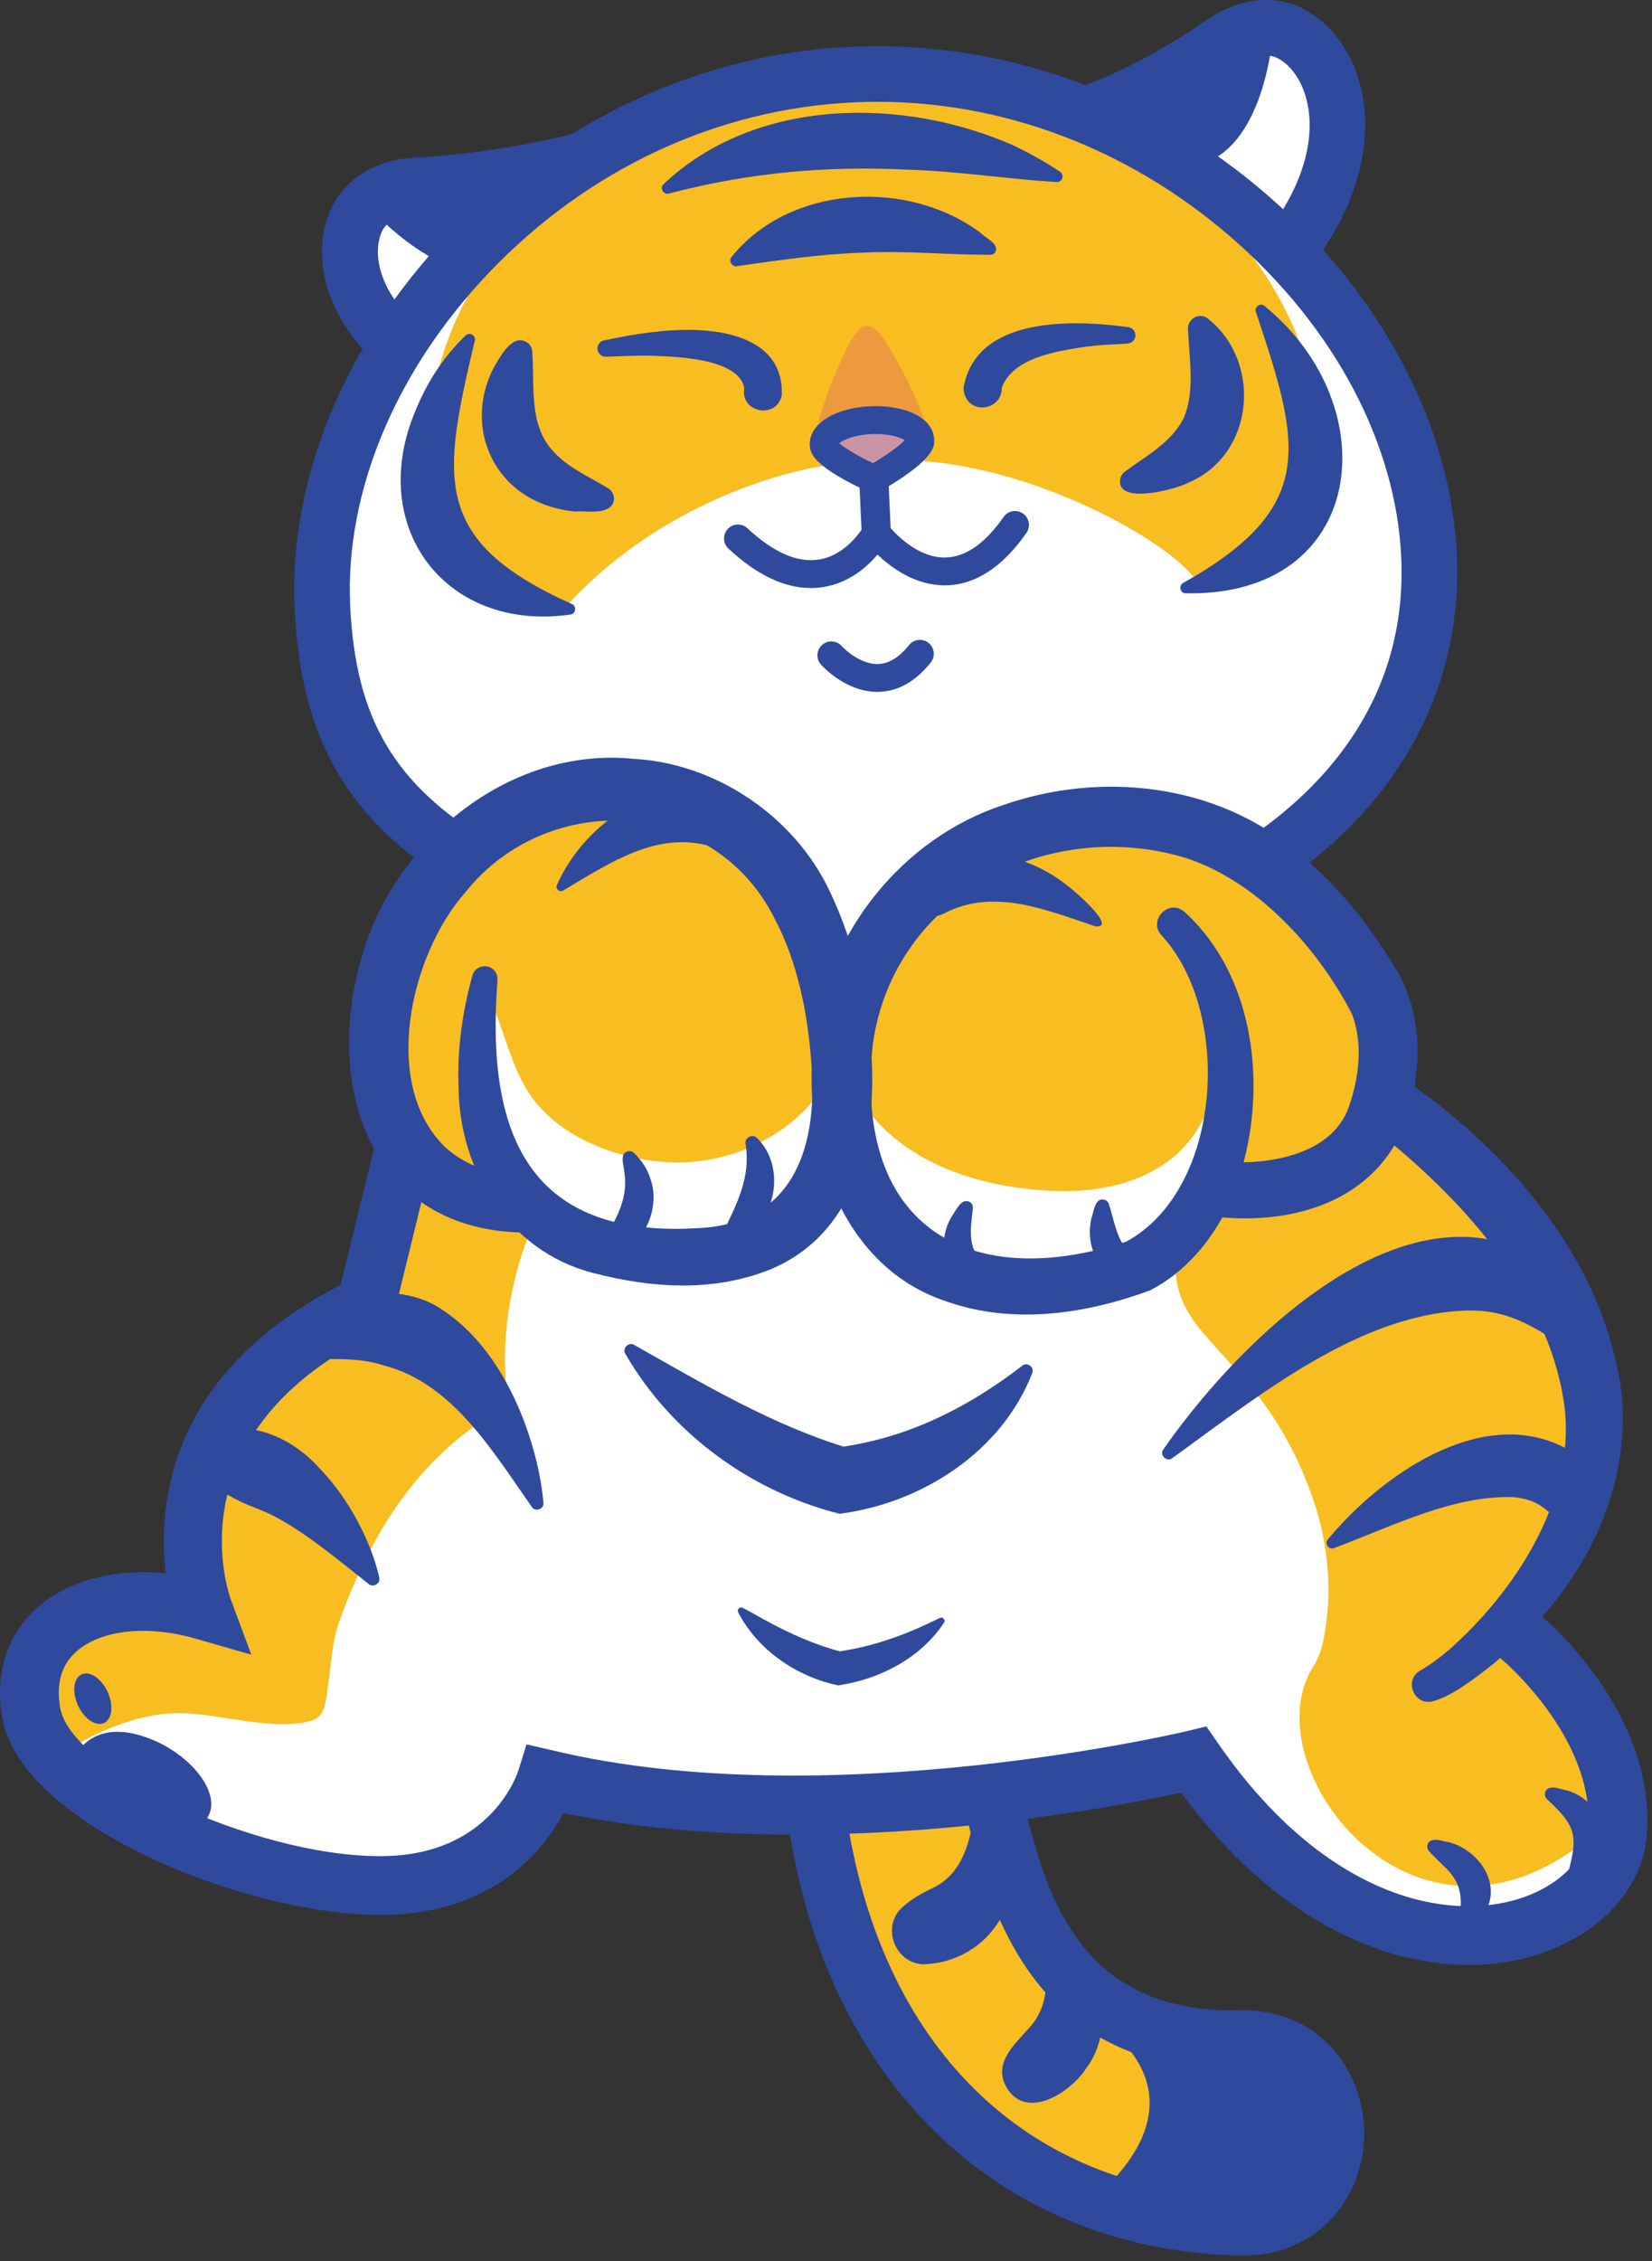 <?xml version="1.0" encoding="UTF-8" standalone="no"?>
<!DOCTYPE svg PUBLIC "-//W3C//DTD SVG 1.1//EN" "http://www.w3.org/Graphics/SVG/1.1/DTD/svg11.dtd">
<svg width="100%" height="100%" viewBox="0 0 201 275" version="1.1" xmlns="http://www.w3.org/2000/svg" xmlns:xlink="http://www.w3.org/1999/xlink" xml:space="preserve" xmlns:serif="http://www.serif.com/" style="fill-rule:evenodd;clip-rule:evenodd;stroke-linejoin:round;stroke-miterlimit:2;">
    <rect x="0" y="0" width="201" height="275" fill="#333333" stroke="none"/>
    <g transform="matrix(1,0,0,1,67.065,233.352)">
        <path d="M0,-210.439C8.809,-218.072 19.784,-222.86 31.393,-223.898C41.759,-224.825 54.929,-223.998 67.62,-217.536C94.493,-203.851 114.567,-177.225 105.416,-153.374C96.266,-129.524 86.401,-127.824 86.401,-127.824C86.401,-127.824 105.713,-114.436 100.939,-96.606C100.939,-96.606 116.964,-91.187 122.972,-74.66C128.98,-58.133 124.306,-43.468 117.538,-36.699C117.538,-36.699 145.214,-11.778 120.901,1.304C96.588,14.386 78.7,-19.778 78.7,-19.778C78.7,-19.778 33.495,-10.159 1.507,-16.986L0.639,-17.522C0.639,-17.522 -2.038,3.267 -40.231,-8.497C-78.425,-20.262 -62.793,-40.567 -44.744,-38.311C-44.744,-38.311 -44.583,-69.985 -22.182,-73.486L-18.314,-91.653C-18.314,-91.653 -27.905,-113.336 -11.104,-129.568C-11.104,-129.568 -30.321,-143.169 -27.895,-168.765C-26.371,-184.845 -11.125,-200.8 0,-210.439" style="fill:white;fill-rule:nonzero;"/>
    </g>
    <g transform="matrix(1,0,0,1,151.422,241.488)">
        <path d="M0,6.545C-19.633,7.233 -29.185,-6.164 -32.7,-22.715C-35.217,-22.463 -37.736,-22.237 -40.26,-22.078C-42.674,-21.927 -45.063,-21.953 -47.48,-21.959C-49.046,-21.964 -50.641,-21.933 -52.189,-21.667C-52.078,-20.89 -51.966,-20.114 -51.838,-19.338C-47.233,9.501 -28.466,28.932 0.255,29.26C14.746,28.629 14.462,6.895 0,6.545" style="fill:rgb(248,189,33);fill-rule:nonzero;"/>
    </g>
    <g transform="matrix(1,0,0,1,151.734,214.733)">
        <path d="M0,59.592L-0.097,59.591C-29.352,59.257 -50.65,39.481 -55.68,7.982C-55.992,6.031 -54.664,4.198 -52.713,3.887C-50.758,3.571 -48.931,4.904 -48.62,6.853C-44.114,35.065 -25.987,52.099 -0.121,52.439C5.258,52.16 7.132,48.06 7.098,44.618C7.062,40.877 4.758,37.047 -0.303,36.877C-26.439,37.742 -31.592,16.616 -34.344,5.263L-34.46,4.786C-34.926,2.867 -33.748,0.933 -31.829,0.467C-29.913,0 -27.977,1.179 -27.511,3.098L-27.394,3.578C-24.647,14.916 -20.91,30.449 -0.436,29.727L-0.331,29.723L-0.225,29.726C9.185,29.954 14.179,37.355 14.248,44.549C14.318,51.713 9.479,59.179 0.099,59.587L0,59.592Z" style="fill:rgb(47,73,157);fill-rule:nonzero;"/>
    </g>
    <g transform="matrix(1,0,0,1,128.381,256.365)">
        <path d="M0,-20.387C0.231,-20.467 0.344,-20.967 0.214,-21.149L0.358,-21.057C1.819,-20.1 3.028,-18.816 3.946,-17.312C6.243,-13.844 6.498,-8.509 3.854,-4.94C1.839,-1.758 -3.86,1.813 -6.135,-2.933C-7.381,-5.788 -4.645,-7.998 -3.046,-9.877C-1.607,-11.49 -1.131,-13.347 -1.009,-15.764C-0.943,-17.16 -1.046,-18.719 -1.133,-20.154C-1.127,-20.393 -1.293,-20.564 -1.257,-20.861C-1.119,-22.2 0.783,-21.428 0,-20.387" style="fill:rgb(47,73,157);fill-rule:nonzero;"/>
    </g>
    <g transform="matrix(1,0,0,1,119.847,238.851)">
        <path d="M0,-18.422C6.907,-11.914 2.392,-0.764 -6.901,0.001C-10.837,0.47 -12.917,-4.671 -9.847,-7.08C-8.835,-7.976 -7.601,-8.65 -6.427,-9.208C-3.049,-10.794 -1.997,-14.129 -1.375,-17.838C-1.344,-18.513 -0.5,-18.892 0,-18.422" style="fill:rgb(47,73,157);fill-rule:nonzero;"/>
    </g>
    <g transform="matrix(-0.739,0.673,0.673,0.739,166.099,260.744)">
        <path d="M13.539,-30.798C11.982,-15.024 29.885,-17.59 30.54,-17.324C27.698,-11.043 18.609,0.741 13.539,0.962C3.691,1.392 -3.78,-7.109 -0.283,-13.587C1.841,-17.523 13.712,-32.544 13.539,-30.798" style="fill:rgb(47,73,157);fill-rule:nonzero;"/>
    </g>
    <g transform="matrix(1,0,0,1,91.24,207.865)">
        <path d="M0,-107.779C-15.026,-113.056 -28.434,-114.171 -37.195,-103.324C-40.911,-98.721 -42.842,-92.93 -43.047,-87.018L-43.654,-69.471L-48.423,-49.98C-77.13,-36.26 -68.181,-12.879 -68.181,-12.879C-80.15,-16.344 -91.126,-11.335 -89.131,-0.363C-88.738,1.801 -87.199,4.101 -84.898,6.392C-82.847,4.733 -80.492,3.413 -78.248,2.465C-75.648,1.368 -72.851,0.584 -70.018,0.481C-67.7,0.398 -65.398,0.847 -63.115,1.179C-60.366,1.577 -57.432,2.066 -54.655,1.674C-53.835,1.559 -52.679,1.345 -52.186,0.597C-51.603,-0.289 -51.514,-1.673 -51.355,-2.69C-50.942,-5.319 -50.889,-8.081 -49.983,-10.602C-48.744,-14.056 -47.28,-17.44 -45.492,-20.647C-41.886,-27.114 -36.878,-32.788 -30.349,-36.398C-30.103,-36.534 -29.738,-36.518 -29.543,-36.294C-29.247,-35.953 -28.969,-35.596 -28.703,-35.23C-30.462,-39.434 -30.462,-50.019 -26.065,-59.667C-25.905,-60.018 -25.609,-60.283 -25.246,-60.155C-19.433,-58.118 -13.408,-56.02 -7.207,-55.686C-2.277,-55.421 2.646,-56.568 6.129,-60.267C8.776,-63.078 20.684,-81.753 0,-107.779" style="fill:rgb(248,189,33);fill-rule:nonzero;"/>
    </g>
    <g transform="matrix(1,0,0,1,102.739,149.583)">
        <path d="M0,-25.444C-0.172,-23.335 -0.738,-21.241 -1.544,-19.399C-3.491,-14.953 -7.471,-11.726 -11.883,-9.884C-16.388,-8.002 -21.237,-7.772 -25.967,-8.878C-30.434,-9.921 -34.959,-12.123 -37.797,-15.833C-40.614,-19.515 -41.246,-24.243 -43.29,-28.305C-43.483,-26.29 -43.365,-24.219 -43.182,-22.23C-42.48,-14.553 -39.18,-7.799 -35.261,-1.356C-29.909,0.506 -24.382,2.29 -18.706,2.596C-13.776,2.861 -8.853,1.714 -5.37,-1.985C-3.64,-3.822 2.039,-12.435 0,-25.444" style="fill:white;fill-rule:nonzero;"/>
    </g>
    <g transform="matrix(1,0,0,1,182.974,144.746)">
        <path d="M0,53.164C0,53.164 16.884,41.108 11.053,21.897C7.09,8.844 -2.301,2.989 -14.08,-9.327C-5.072,-31.284 -40.247,-44.659 -40.247,-44.659L-52.218,-44.659C-57.734,-43.891 -63.574,-42.581 -67.687,-38.801C-83.599,-24.177 -78.94,-8.787 -79.208,-7.461C-78.869,-5.989 -78.421,-4.544 -77.824,-3.15C-75.34,2.646 -70.54,6.975 -64.64,9.127C-56.827,11.976 -47.905,11.112 -40.861,6.658C-40.468,6.409 -39.802,6.726 -39.861,7.232C-40.102,9.302 -39.967,11.373 -39.169,13.316C-38.458,15.045 -37.304,16.552 -36.082,17.949C-33.632,20.752 -30.995,23.377 -28.845,26.432C-26.301,30.045 -24.337,34.082 -22.977,38.284C-21.574,42.622 -21.005,47.513 -21.544,52.047C-21.791,54.127 -22.077,56.181 -23.202,57.95C-31.018,70.243 -9.977,97.823 12.135,77.219C20.967,68.99 0,53.164 0,53.164" style="fill:rgb(248,189,33);fill-rule:nonzero;"/>
    </g>
    <g transform="matrix(1,0,0,1,142.113,135.746)">
        <path d="M0,15.658C0.13,15.575 0.287,15.573 0.441,15.601C2.717,13.24 4.936,10.649 6.039,7.512C7.495,3.368 6.847,-1.004 6.379,-5.318C5.305,-1.315 3.783,2.539 0.368,5.194C-3.977,8.572 -9.522,9.385 -14.879,9.037C-19.262,8.752 -23.582,7.908 -27.611,6.118C-31.294,4.481 -34.7,2.015 -36.951,-1.373C-37.757,-2.585 -38.348,-3.881 -38.776,-5.221C-38.85,-1.487 -38.245,1.037 -38.347,1.539C-38.008,3.011 -37.56,4.456 -36.963,5.85C-34.479,11.646 -29.679,15.975 -23.778,18.127C-15.966,20.976 -7.044,20.112 0,15.658" style="fill:white;fill-rule:nonzero;"/>
    </g>
    <g transform="matrix(0.954,-0.301,-0.301,-0.954,62.24,45.484)">
        <path d="M-4.306,-0.224C-16.205,7.84 -16.781,19.197 -12.011,23.871C-10.345,25.504 -7.362,26.186 -4.306,25.396C7.27,22.401 14.472,22.897 14.472,22.897C12.148,12.069 6.374,3.977 -4.306,-0.224" style="fill:white;fill-rule:nonzero;"/>
    </g>
    <g transform="matrix(1,0,0,1,47.601,15.431)">
        <path d="M0,29.085C-0.841,29.085 -1.684,28.773 -2.34,28.146C-8.159,22.582 -10.029,15.015 -6.993,9.317C-5.284,6.111 -1.568,3.98 2.704,3.753C14.081,3.152 23.273,0.544 23.364,0.519C25.165,0 27.036,1.04 27.552,2.836C28.069,4.632 27.033,6.507 25.238,7.024C24.835,7.14 15.248,9.87 3.063,10.514C0.926,10.627 -0.551,11.623 -1.018,12.5C-2.341,14.984 -1.613,19.475 2.34,23.254C3.69,24.546 3.738,26.688 2.446,28.04C1.781,28.735 0.891,29.085 0,29.085" style="fill:rgb(47,73,157);fill-rule:nonzero;"/>
    </g>
    <g transform="matrix(1,0,0,1,45.092,31.377)">
        <path d="M0,-6.008C0,-6.008 9.484,4.782 17.218,0.997L23.422,-10.79L0,-6.008Z" style="fill:rgb(47,73,157);fill-rule:nonzero;"/>
    </g>
    <g transform="matrix(0.939,-0.343,-0.343,-0.939,161.667,25.439)">
        <path d="M-5.023,-2.148C6.876,5.916 7.451,17.273 2.683,21.946C1.016,23.579 -1.967,24.262 -5.023,23.47C-16.599,20.477 -23.802,20.972 -23.802,20.972C-21.478,10.145 -15.703,2.053 -5.023,-2.148" style="fill:white;fill-rule:nonzero;"/>
    </g>
    <g transform="matrix(1,0,0,1,157.683,-0.676)">
        <path d="M0,33.243C-0.687,33.243 -1.379,33.035 -1.977,32.603C-3.494,31.509 -3.837,29.393 -2.742,27.877C0.992,22.7 2.447,17.154 1.25,12.662C0.618,10.289 -0.756,8.42 -2.424,7.665C-3.329,7.254 -5.109,7.367 -6.868,8.581C-17.049,15.597 -24.325,17.749 -24.629,17.837C-26.422,18.358 -28.302,17.322 -28.821,15.526C-29.34,13.733 -28.309,11.859 -26.519,11.336C-26.428,11.309 -19.882,9.328 -10.71,3.007C-7.189,0.579 -2.945,0 0.367,1.497C3.918,3.105 6.624,6.539 7.791,10.919C9.514,17.382 7.676,25.007 2.747,31.838C2.086,32.755 1.05,33.242 0,33.243" style="fill:rgb(47,73,157);fill-rule:nonzero;"/>
    </g>
    <g transform="matrix(1,0,0,1,154.876,20.105)">
        <path d="M0,-16.056C0,-16.056 -0.931,-1.721 -9.367,0L-21.475,-5.553L0,-16.056Z" style="fill:rgb(47,73,157);fill-rule:nonzero;"/>
    </g>
    <g transform="matrix(1,0,0,1,160.199,25.883)">
        <path d="M0,29.237C-0.487,36.17 -6.381,42.356 -14.889,44.416C-18.73,39.25 -38.071,28.721 -54.095,30.211C-63.618,30.215 -80.377,35.52 -91.687,48.266C-97.395,46.972 -107.393,45.547 -108.09,30.294C-109.184,6.351 -86.121,-16.301 -56.283,-17.665C-26.445,-19.029 1.681,5.328 0,29.237" style="fill:rgb(248,189,33);fill-rule:nonzero;"/>
    </g>
    <g transform="matrix(1,0,0,1,-228.113,-118.792)">
        <g opacity="0.62">
            <g transform="matrix(1,0,0,1,327.488,161.421)">
                <path d="M0,9.838C-0.063,8.451 3.659,-1.676 5.347,-2.727C5.796,-3.007 6.352,-3.033 6.825,-2.795C8.601,-1.902 13.232,7.843 13.296,9.23C13.376,10.981 10.464,12.536 6.793,12.703C3.121,12.871 0.08,11.588 0,9.838" style="fill:rgb(230,133,79);fill-rule:nonzero;"/>
            </g>
        </g>
    </g>
    <g transform="matrix(1,0,0,1,55.999,4.858)">
        <path d="M0,103.279C-13.578,95.114 -19.417,85.2 -20.154,69.061C-20.869,53.445 -14.043,36.895 -1.427,23.654C11.798,9.774 29.201,1.668 47.577,0.828C65.987,0 84.023,6.474 98.458,19.088C112.23,31.123 120.538,46.982 121.251,62.598C121.981,78.582 114.37,92.799 99.819,102.632L96.028,97.024C104.887,91.037 115.281,80.258 114.489,62.907C113.86,49.125 106.393,35.012 94.004,24.186C80.889,12.724 64.484,6.819 47.886,7.591C31.262,8.351 15.489,15.714 3.474,28.323C-7.875,40.235 -14.022,54.97 -13.393,68.752C-12.764,82.496 -8.03,90.55 3.49,97.478L0,103.279Z" style="fill:rgb(47,73,157);fill-rule:nonzero;"/>
    </g>
    <g transform="matrix(1,0,0,1,146.942,60.551)">
        <path d="M0,-21.816C6.661,-16.587 5.701,-5.322 -2.247,-1.901C-3.719,-1.076 -10.821,0.845 -10.67,-2.067C-10.655,-2.51 -10.443,-2.9 -10.121,-3.155C-7.437,-5.16 -4.389,-6.717 -2.878,-9.789C-1.571,-12.998 -2.213,-16.634 -2.386,-20.346C-2.624,-21.671 -1.063,-22.661 0,-21.816" style="fill:rgb(47,73,157);fill-rule:nonzero;"/>
    </g>
    <g transform="matrix(1,0,0,1,141.481,148.494)">
        <path d="M0,7.02C-5.102,9.986 -9.969,4.778 -8.668,-0.402C-8.375,-1.216 -8.256,-2.966 -7.019,-2.565C-6.759,-2.456 -6.603,-2.235 -6.532,-1.983C-6,-0.287 -5.656,1.844 -4.596,3.17C-3.529,4.451 -2.038,4.874 -0.34,5.483C0.397,5.627 0.651,6.601 0,7.02" style="fill:rgb(47,73,157);fill-rule:nonzero;"/>
    </g>
    <g transform="matrix(1,0,0,1,123.767,146.287)">
        <path d="M0,12.332C-5.745,13.13 -11.091,7.28 -8.058,1.788C-7.509,1.059 -6.781,-0.798 -5.679,-0.048C-5.426,0.16 -5.368,0.47 -5.405,0.768C-5.64,2.765 -6.015,5.021 -4.716,6.65C-3.475,8.3 -1.46,9.437 0.302,10.787C0.97,11.165 0.763,12.247 0,12.332" style="fill:rgb(47,73,157);fill-rule:nonzero;"/>
    </g>
    <g transform="matrix(1,0,0,1,177.511,225.713)">
        <path d="M0,7.828C0.443,5.282 0.353,3.422 -1.506,1.55C-2.19,0.866 -2.904,0.226 -3.592,-0.522C-3.947,-0.863 -3.955,-1.442 -3.576,-1.767C-2.899,-2.229 -2.012,-1.777 -1.268,-1.684C1.877,-0.93 4.78,2.516 3.619,5.903C3.357,7.019 1.186,10.057 0.065,8.517C-0.056,8.303 -0.031,8.055 0,7.828" style="fill:rgb(47,73,157);fill-rule:nonzero;"/>
    </g>
    <g transform="matrix(1,0,0,1,190.71,219.339)">
        <path d="M0,8.724C1.298,4.023 1.164,2.809 -2.462,-0.507C-2.824,-0.84 -2.849,-1.419 -2.471,-1.75C-1.749,-2.238 -0.813,-1.709 -0.022,-1.594C3.506,-0.57 5.765,3.661 3.901,7.03C3.401,8.056 1.083,10.962 0.034,9.416C-0.082,9.19 -0.06,8.951 0,8.724" style="fill:rgb(47,73,157);fill-rule:nonzero;"/>
    </g>
    <g transform="matrix(1,0,0,1,88.018,140.204)">
        <path d="M0,9.596C1.696,6.063 3.338,2.947 2.695,-1.085C2.558,-1.859 3.572,-2.373 4.101,-1.794C6.946,0.958 6.775,6.008 4.112,8.838C3.403,9.604 0.622,11.969 -0.09,10.277C-0.162,10.037 -0.097,9.808 0,9.596" style="fill:rgb(47,73,157);fill-rule:nonzero;"/>
    </g>
    <g transform="matrix(1,0,0,1,72.974,142.431)">
        <path d="M0,9.161C1.721,6.278 3.536,3.608 2.99,0.15C2.969,-0.637 2.282,-2.284 3.563,-2.439C3.795,-2.451 4.011,-2.362 4.167,-2.214C5.07,-1.351 5.822,-0.259 6.199,1.047C7.094,3.611 6.192,6.856 4.241,8.691C3.49,9.438 0.371,11.612 -0.165,9.845C-0.215,9.592 -0.124,9.365 0,9.161" style="fill:rgb(47,73,157);fill-rule:nonzero;"/>
    </g>
    <g transform="matrix(-0.959,-0.282,-0.282,0.959,153.389,72.094)">
        <path d="M9.416,-33.614C-8.448,-26.141 -12.54,-3.172 8.767,2.642C9.388,2.798 9.851,1.996 9.416,1.536C-3.819,-12.004 0.469,-18.641 10.177,-32.583C10.609,-33.084 10.019,-33.882 9.416,-33.614" style="fill:rgb(47,73,157);fill-rule:nonzero;"/>
    </g>
    <g transform="matrix(1,0,0,1,64.775,59.802)">
        <path d="M0,-16.791C0.249,-12.592 -0.373,-8.204 2.391,-5.081C4.2,-2.977 6.703,-1.95 9.082,-0.499C9.861,-0.105 10.187,0.873 9.696,1.62C8.722,2.82 6.567,2.284 5.145,2.407C1.172,1.992 -2.522,0.178 -4.675,-3.598C-6.766,-7.345 -6.519,-11.55 -4.71,-15.076C-3.918,-16.406 -2.295,-19.611 -0.407,-17.96C-0.093,-17.631 0.002,-17.214 0,-16.791" style="fill:rgb(47,73,157);fill-rule:nonzero;"/>
    </g>
    <g transform="matrix(1,0,0,1,57.759,75.731)">
        <path d="M0,-34.264C-3.903,-17.701 -5.422,-9.974 11.853,-2.262C12.435,-1.999 12.283,-1.069 11.656,-0.995C-3.269,1.148 -12.936,-11.206 -7.458,-25.177C-6.012,-28.905 -3.945,-32.234 -1.088,-34.943C-0.616,-35.412 0.214,-34.888 0,-34.264" style="fill:rgb(47,73,157);fill-rule:nonzero;"/>
    </g>
    <g transform="matrix(1,0,0,1,80.71,13.116)">
        <path d="M0,9.305C11.219,-1.328 29.213,-1.371 42.713,4.621C44.63,5.562 46.498,6.589 48.266,7.775C48.579,7.985 48.662,8.409 48.452,8.722C48.305,8.941 48.061,9.041 47.815,9.022C41.726,8.645 35.869,7.702 29.802,7.52C19.984,7.03 10.596,7.836 0.744,10.403C0.099,10.676 -0.512,9.801 0,9.305" style="fill:rgb(47,73,157);fill-rule:nonzero;"/>
    </g>
    <g transform="matrix(1,0,0,1,88.997,22.996)">
        <path d="M0,8.269C7.09,-0.571 21.551,-1.269 30.33,5.341C30.927,5.979 32.79,6.749 32.02,7.777C31.874,7.926 31.687,7.99 31.492,7.992C26.257,8.002 21.15,7.46 15.996,7.73C10.833,7.898 6.026,8.615 0.749,9.363C0.132,9.538 -0.4,8.777 0,8.269" style="fill:rgb(47,73,157);fill-rule:nonzero;"/>
    </g>
    <g transform="matrix(1,0,0,1,124.467,62.853)">
        <path d="M0,-0.399C-0.769,-0.934 -1.822,-0.748 -2.357,0.018C-4.607,3.236 -6.977,4.894 -9.405,4.946C-12.579,5.034 -15.218,2.372 -16.102,1.375L-16.503,-7.391C-16.546,-8.324 -17.284,-9.061 -18.272,-9.004C-18.301,-9.003 -18.324,-8.986 -18.353,-8.984C-18.382,-8.984 -18.406,-8.997 -18.435,-8.996C-19.369,-8.954 -20.091,-8.162 -20.048,-7.228L-19.645,1.576C-20.258,2.474 -22.066,4.756 -24.821,5.198C-27.44,5.612 -30.362,4.335 -33.528,1.39C-34.21,0.755 -35.283,0.792 -35.919,1.476C-36.557,2.161 -36.518,3.232 -35.833,3.869C-32.408,7.055 -29.046,8.662 -25.814,8.662C-25.301,8.662 -24.791,8.621 -24.285,8.54C-21.149,8.037 -18.952,6.076 -17.696,4.593C-16.066,6.156 -13.151,8.332 -9.526,8.332C-9.47,8.332 -9.414,8.332 -9.357,8.33C-5.78,8.264 -2.492,6.119 0.417,1.958C0.953,1.191 0.766,0.137 0,-0.399" style="fill:rgb(47,73,157);fill-rule:nonzero;"/>
    </g>
    <g transform="matrix(1,0,0,1,106.74,77.602)">
        <path d="M0,6.539C-3.863,6.539 -6.733,3.358 -6.857,3.22C-7.477,2.522 -7.414,1.452 -6.715,0.831C-6.015,0.213 -4.952,0.274 -4.329,0.968C-4.276,1.026 -2.249,3.228 0.116,3.152C1.419,3.111 2.678,2.338 3.859,0.855C4.438,0.124 5.502,0 6.236,0.583C6.968,1.165 7.089,2.23 6.507,2.962C4.673,5.269 2.549,6.472 0.192,6.536C0.129,6.538 0.064,6.539 0,6.539" style="fill:rgb(47,73,157);fill-rule:nonzero;"/>
    </g>
    <g transform="matrix(1,0,0,1,111.975,55.565)">
        <path d="M0,-2.046C0.054,-0.868 -3.542,1.414 -5.036,2.31C-5.434,2.548 -5.925,2.571 -6.342,2.37C-7.912,1.614 -11.701,-0.331 -11.755,-1.509C-11.823,-2.995 -9.246,-4.32 -6,-4.468C-2.754,-4.617 -0.068,-3.532 0,-2.046" style="fill:rgb(201,149,166);fill-rule:nonzero;"/>
    </g>
    <g transform="matrix(1,0,0,1,102.109,55.193)">
        <path d="M0,-1.292C0.57,-0.799 1.888,0.066 4.105,1.144C6.215,-0.131 7.447,-1.113 7.971,-1.656C7.415,-2.016 6.023,-2.492 3.943,-2.405C1.87,-2.31 0.521,-1.702 0,-1.292M4.122,4.573C3.668,4.573 3.213,4.471 2.79,4.268C-3.473,1.253 -3.542,-0.25 -3.58,-1.058C-3.695,-3.598 -0.596,-5.586 3.789,-5.786C5.591,-5.865 7.336,-5.612 8.691,-5.066C11.097,-4.095 11.519,-2.572 11.557,-1.75C11.593,-0.942 11.662,0.561 5.7,4.134C5.214,4.426 4.669,4.573 4.122,4.573" style="fill:rgb(47,73,157);fill-rule:nonzero;"/>
    </g>
    <g transform="matrix(1,0,0,1,117.224,41.782)">
        <path d="M0,5.463C1.456,-3.357 13.304,-2.913 20.038,-2C20.589,-1.931 20.98,-1.43 20.912,-0.879C20.852,-0.389 20.448,-0.025 19.971,0.001C18.28,0.095 16.596,0.168 14.95,0.37C11.391,0.915 5.974,1.686 4.653,5.41C4.712,8.257 0.241,8.82 0,5.463" style="fill:rgb(47,73,157);fill-rule:nonzero;"/>
    </g>
    <g transform="matrix(1,0,0,1,90.553,43.834)">
        <path d="M0,3.369C-0.619,-0.181 -8.037,-0.477 -11.333,-0.569C-13.147,-0.618 -14.985,-0.501 -16.83,-0.451C-17.384,-0.436 -17.845,-0.873 -17.861,-1.427C-17.875,-1.925 -17.522,-2.349 -17.049,-2.44C-13.335,-3.22 -9.541,-3.837 -5.709,-3.693C-1.258,-3.497 4.782,-2.069 4.569,4.213C3.959,7.206 -0.502,6.381 0,3.369" style="fill:rgb(47,73,157);fill-rule:nonzero;"/>
    </g>
    <g transform="matrix(1,0,0,1,141.534,150.474)">
        <path d="M0,25.81C7.738,14.685 23.464,-1.587 38.323,0.061C44.531,0.778 50.374,6.12 49.969,12.529C49.957,13.187 49.162,13.634 48.63,13.254C43.895,9.879 40.907,8.921 37.394,8.899C24.163,9.041 11.694,19.214 1.126,26.836C0.481,27.397 -0.508,26.508 0,25.81" style="fill:rgb(47,73,157);fill-rule:nonzero;"/>
    </g>
    <g transform="matrix(1,0,0,1,64.676,156.447)">
        <path d="M0,26.773C-4.756,19.998 -9.647,11.77 -17.95,9.616C-19.887,9.016 -21.808,8.62 -28.415,8.942C-29.002,8.971 -27.083,7.529 -26.949,6.954C-25.157,0.038 -15.568,-0.706 -10.552,3.056C-5.854,6.271 -2.813,11.403 -0.916,16.377C0.296,19.61 1.129,22.89 1.449,26.303C1.545,27.107 0.39,27.479 0,26.773" style="fill:rgb(47,73,157);fill-rule:nonzero;"/>
    </g>
    <g transform="matrix(1,0,0,1,44.835,173.146)">
        <path d="M0,19.471C-3.528,16.684 -7.065,13.704 -10.843,11.584C-13.083,10.313 -14.873,9.972 -16.683,8.881C-18.261,8.128 -18.861,7.462 -21.039,6.141C-21.498,5.853 -21.696,5.306 -21.563,4.808C-21.048,2.875 -19.634,1.665 -18.05,1.078C-13.522,-0.516 -8.6,2.399 -5.916,5.463C-4.06,7.406 -2.592,9.508 -1.399,11.721C-0.21,13.938 0.74,16.218 1.31,18.693C1.502,19.428 0.545,19.987 0,19.471" style="fill:rgb(47,73,157);fill-rule:nonzero;"/>
    </g>
    <g transform="matrix(1,0,0,1,161.549,172.191)">
        <path d="M0,15.045C6.248,7.477 18.41,-1.316 28.633,3.768C31.714,5.409 35.585,9.943 31.541,12.599C30.036,13.484 28.217,13.081 27.098,11.871C25.751,10.629 24.6,10.1 22.651,9.878C15.255,9.637 8.084,13.334 0.797,16.067C0.189,16.361 -0.435,15.558 0,15.045" style="fill:rgb(47,73,157);fill-rule:nonzero;"/>
    </g>
    <g transform="matrix(1,0,0,1,133.353,101.938)">
        <path d="M0,10.737C-6.215,8.678 -12.363,6.061 -18.34,9.074C-19.764,9.917 -21.653,9.439 -22.349,7.896C-22.858,6.791 -22.567,5.52 -21.722,4.735C-16.586,-0.115 -8.436,1.774 -3.503,5.755C-2.837,6.209 2.615,10.852 0,10.737" style="fill:rgb(47,73,157);fill-rule:nonzero;"/>
    </g>
    <g transform="matrix(0.243,0.97,0.97,-0.243,70.012,91.264)">
        <path d="M15.334,-6.166C8.888,-1.187 4.416,9.639 10.935,16.367C13.126,18.56 16.719,15.923 15.334,13.194C11.871,7.249 14.254,0.859 16.15,-5.557C16.347,-6.036 15.732,-6.491 15.334,-6.166" style="fill:rgb(47,73,157);fill-rule:nonzero;"/>
    </g>
    <g transform="matrix(1,0,0,1,125.603,180.301)">
        <path d="M0,-13.339C-3.71,-3.749 -13.431,2.505 -23.448,3.795C-34.297,1.064 -43.958,-6.014 -49.527,-15.675C-49.909,-16.337 -49.109,-17.134 -48.453,-16.747C-40.017,-11.988 -31.526,-6.912 -22.287,-4.166L-23.821,-4.246C-19.821,-4.789 -15.962,-5.856 -12.251,-7.526C-8.375,-9.242 -4.692,-11.534 -1.277,-14.17C-0.712,-14.73 0.292,-14.08 0,-13.339" style="fill:rgb(47,73,157);fill-rule:nonzero;"/>
    </g>
    <g transform="matrix(1,0,0,1,114.869,202.994)">
        <path d="M0,-5.668C-2.854,-1.34 -7.834,1.232 -12.886,1.972C-17.942,0.911 -22.654,-2.294 -25.058,-6.916C-25.237,-7.25 -24.846,-7.64 -24.516,-7.461C-23.418,-6.908 -22.426,-6.301 -21.407,-5.767C-18.486,-4.189 -15.526,-2.899 -12.324,-2.066L-13.102,-2.107C-10.967,-2.413 -8.87,-2.888 -6.811,-3.594C-4.718,-4.271 -2.639,-5.185 -0.543,-6.217C-0.203,-6.432 0.222,-6.003 0,-5.668" style="fill:rgb(47,73,157);fill-rule:nonzero;"/>
    </g>
    <g transform="matrix(1,0,0,1,148.571,113.638)">
        <path d="M0,27.606C5.602,28.133 13.494,26.866 15.543,20.969C16.838,17.288 17.273,13.16 15.902,9.63C11.659,1.488 4.43,-6.365 -4.137,-9.25C-20.972,-14.456 -39.888,-4.723 -42.382,13.389C-44.761,36.292 -29.931,43.392 -11.529,37.358C0.157,30.994 1.397,9.552 -7.188,0.177C-8.97,-1.617 -6.448,-4.387 -4.499,-2.784C5.135,5.906 5.997,21.959 0.76,33.236C-1.192,37.253 -4.354,41.088 -8.656,43.298C-16.506,46.164 -25.269,47.513 -33.494,44.609C-46.585,40.246 -51.218,24.9 -49.471,12.398C-47.863,-0.277 -38.747,-11.692 -26.571,-15.714C-14.614,-19.907 -0.528,-18.353 9.23,-10.037C14.066,-6.12 17.916,-1.366 21.066,3.897C23.51,7.616 24.33,12.771 23.714,17.124C22.5,30.536 11.391,35.704 -0.902,34.315C-5.378,33.635 -4.478,27.081 0,27.606" style="fill:rgb(47,73,157);fill-rule:nonzero;"/>
    </g>
    <g transform="matrix(1,0,0,1,63.933,98.023)">
        <path d="M0,51.875C-18.794,51.709 -24.571,34.321 -19.955,18.466C-15.989,4.252 -1.936,-7.289 13.203,-5.732C23.16,-5.197 32.721,1.28 36.971,10.27C43.515,23.723 46.579,49.458 29.711,56.391C22.675,59.164 15.264,58.62 8.098,56.753C-2.075,54.074 -8.06,44.318 -8.138,34.174C-8.327,29.502 -7.645,24.959 -6.463,20.628C-6.237,19.797 -5.379,19.307 -4.548,19.534C-3.818,19.733 -3.351,20.418 -3.402,21.145C-4.881,40.171 0.552,52.858 21.674,51.291C32.902,50.426 35.6,41.025 34.777,31.167C34.343,25.194 33.091,18.925 30.333,13.731C22.975,-1.108 2.724,-2.104 -7.335,10.518C-14.004,18.076 -17.635,33.794 -9.805,41.453C-7.279,43.798 -3.469,45.059 -0.018,45.112C4.371,45.28 4.371,51.685 0,51.875" style="fill:rgb(47,73,157);fill-rule:nonzero;"/>
    </g>
    <g transform="matrix(1,0,0,1,172.601,205.052)">
        <path d="M0,-72.558C12.134,-63.693 22.674,-51.027 24.693,-35.683C26.159,-20.649 16.76,-7.414 4.845,0.402C3.99,0.9 3.182,1.39 1.843,1.82C-0.446,2.535 -1.875,-0.62 0.152,-1.867C1.382,-2.54 3.089,-3.835 4.242,-4.898C12.38,-12.29 19.425,-23.671 17.64,-34.784C15.601,-47.678 5.721,-58.772 -4.249,-66.815C-7.784,-69.706 -3.823,-75.093 0,-72.558" style="fill:rgb(47,73,157);fill-rule:nonzero;"/>
    </g>
    <g transform="matrix(1,0,0,1,178.702,135.311)">
        <path d="M0,103.653C-10.527,103.654 -23.596,98.168 -35,82.705C-44.475,84.746 -79.939,91.471 -110.135,85.184C-112.453,89.516 -118.197,96.874 -130.642,97.524C-146.798,98.372 -175.964,87.136 -178.41,73.684C-179.383,68.334 -177.905,63.571 -174.249,60.27C-170.512,56.895 -164.78,55.406 -158.537,56.011C-159.531,47.544 -158.125,31.641 -137.261,20.961L-132.888,3.086C-132.418,1.168 -130.472,-0.001 -128.566,0.463C-126.647,0.932 -125.473,2.867 -125.942,4.786L-131.113,25.923L-132.643,26.653C-157.883,38.716 -150.907,58.433 -150.597,59.267L-148.129,65.917L-154.937,63.962C-160.791,62.269 -166.491,62.901 -169.457,65.577C-171.257,67.204 -171.903,69.5 -171.376,72.404C-169.921,80.401 -145.728,91.151 -131.016,90.383C-118.826,89.746 -115.76,80.412 -115.636,80.014L-114.637,76.83L-111.382,77.579C-78.07,85.563 -34.741,75.324 -34.305,75.22L-31.921,74.646L-30.527,76.664C-18.132,94.611 -3.834,98.319 5.428,95.808C10.605,94.401 14.268,90.959 14.543,87.242C15.386,75.852 3.839,66.325 3.722,66.23C2.193,64.986 1.955,62.736 3.197,61.204C4.436,59.671 6.683,59.43 8.217,60.668C8.813,61.149 22.797,72.61 21.674,87.771C21.167,94.611 15.527,100.474 7.303,102.708C5.069,103.315 2.612,103.653 0,103.653" style="fill:rgb(47,73,157);fill-rule:nonzero;"/>
    </g>
    <g transform="matrix(1,0,0,1,8.771,219.542)">
        <path d="M0,-5.285C0,-5.285 1.692,-10.274 7.977,-8.582C14.262,-6.89 19.007,-0.882 16.018,2.054C13.03,4.989 0,-5.285 0,-5.285" style="fill:rgb(47,73,157);fill-rule:nonzero;"/>
    </g>
    <g transform="matrix(-0.42,-0.908,-0.908,0.42,9.785,205.299)">
        <path d="M-1.798,-2.811C-3.594,-2.81 -5.05,-1.924 -5.05,-0.83C-5.051,0.263 -3.594,1.149 -1.798,1.149C-0.002,1.149 1.455,0.263 1.455,-0.831C1.455,-1.924 -0.001,-2.81 -1.798,-2.811" style="fill:rgb(47,73,157);fill-rule:nonzero;"/>
    </g>
</svg>
